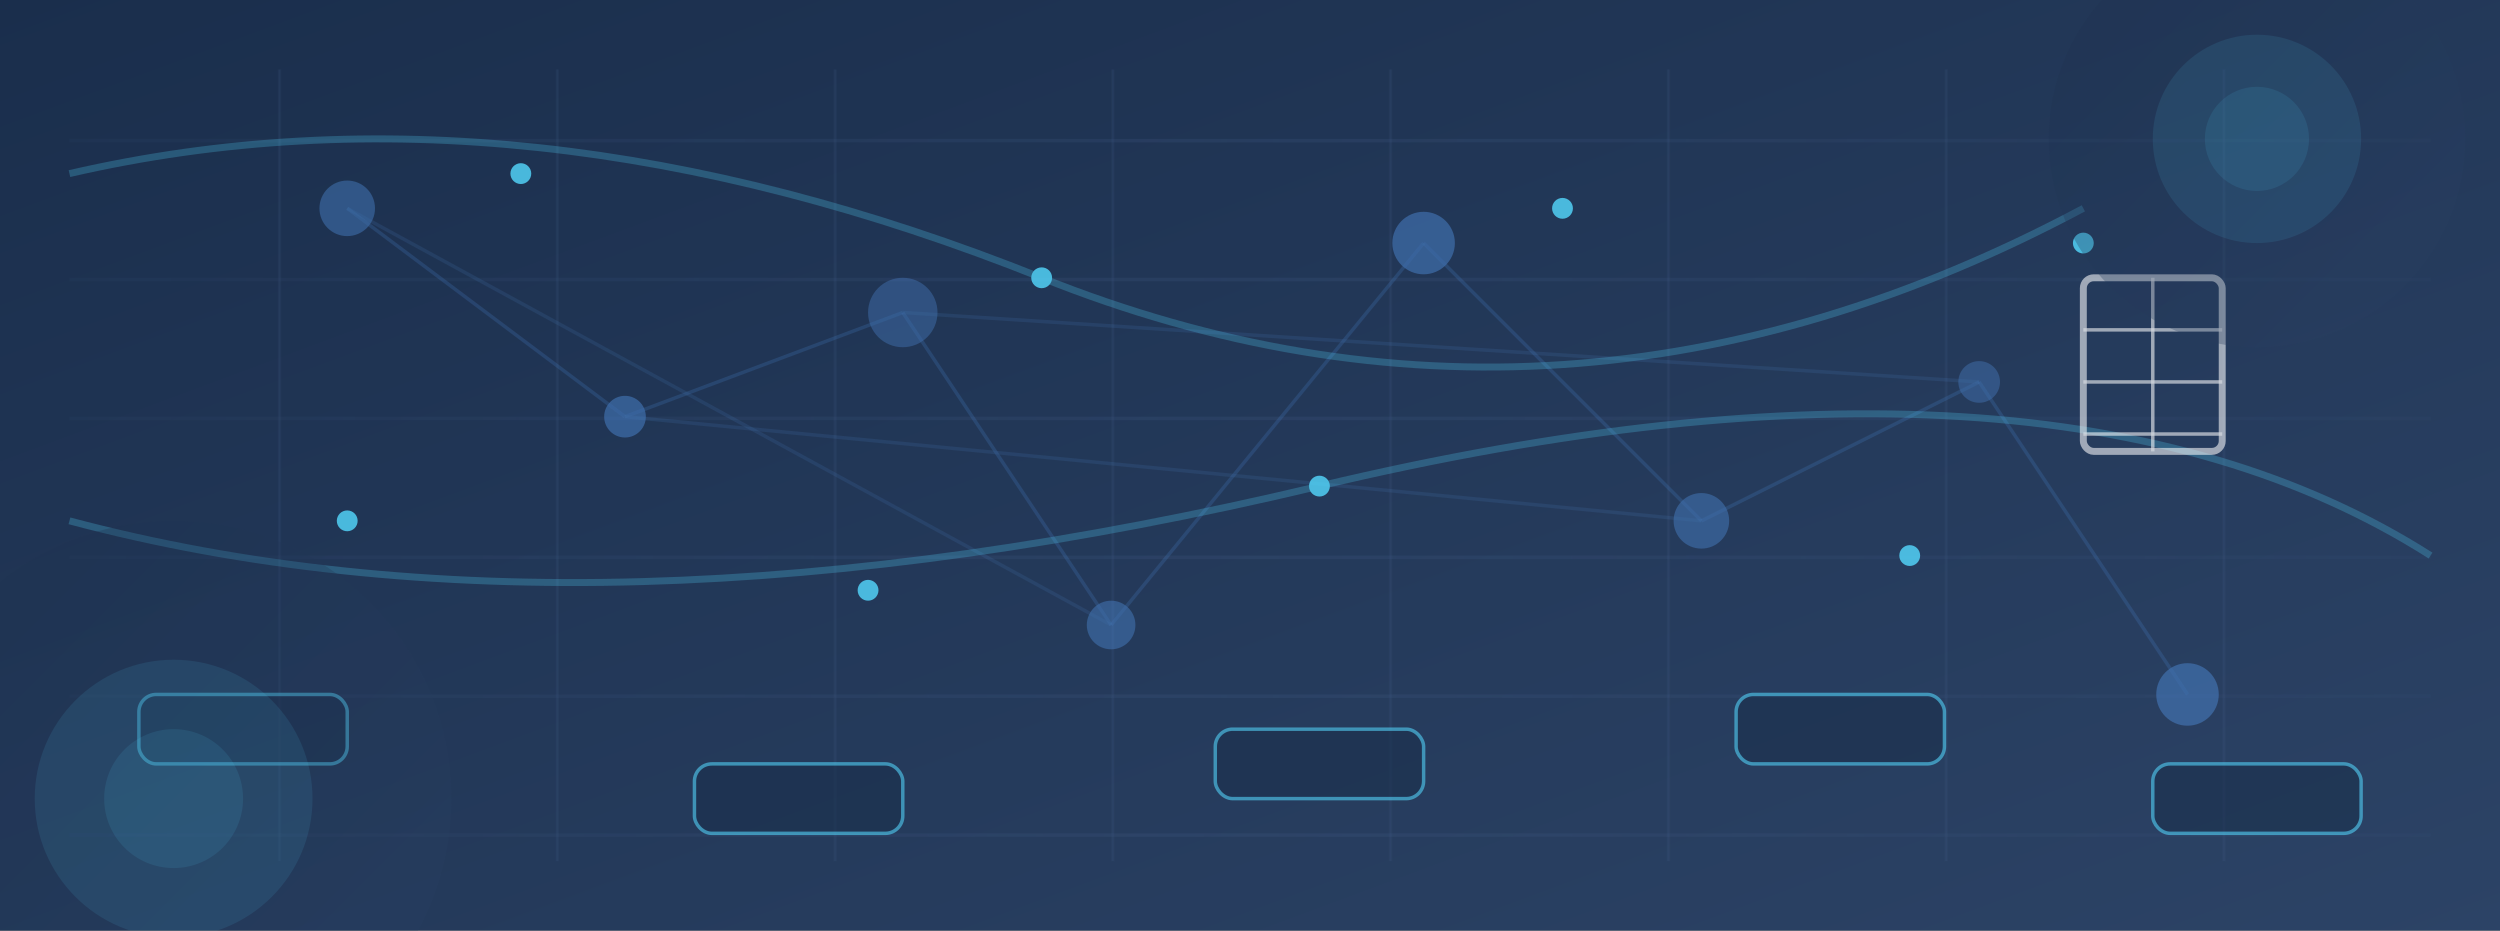 <svg xmlns="http://www.w3.org/2000/svg" viewBox="0 0 720 268">
  <rect x="0" y="0" width="720" height="268" fill="#333333" stroke="none"/>
  <!-- Gradient arkaplan -->
  <defs>
    <linearGradient id="backgroundGradient" x1="0%" y1="0%" x2="100%" y2="100%">
      <stop offset="0%" stop-color="#1a2e4c" />
      <stop offset="100%" stop-color="#2c4366" />
    </linearGradient>
    
    <!-- Izgara çizgileri için gradient -->
    <linearGradient id="gridGradient" x1="0%" y1="0%" x2="100%" y2="0%">
      <stop offset="0%" stop-color="#4a6491" stop-opacity="0.1" />
      <stop offset="50%" stop-color="#4a6491" stop-opacity="0.3" />
      <stop offset="100%" stop-color="#4a6491" stop-opacity="0.1" />
    </linearGradient>
  </defs>
  
  <!-- Ana arkaplan -->
  <rect width="720" height="268" fill="url(#backgroundGradient)" />
  
  <!-- Grid arka deseni -->
  <g opacity="0.6">
    <!-- Yatay çizgiler -->
    <rect x="20" y="40" width="680" height="1" fill="url(#gridGradient)" />
    <rect x="20" y="80" width="680" height="1" fill="url(#gridGradient)" />
    <rect x="20" y="120" width="680" height="1" fill="url(#gridGradient)" />
    <rect x="20" y="160" width="680" height="1" fill="url(#gridGradient)" />
    <rect x="20" y="200" width="680" height="1" fill="url(#gridGradient)" />
    <rect x="20" y="240" width="680" height="1" fill="url(#gridGradient)" />
    
    <!-- Dikey çizgiler -->
    <rect x="80" y="20" width="1" height="228" fill="url(#gridGradient)" />
    <rect x="160" y="20" width="1" height="228" fill="url(#gridGradient)" />
    <rect x="240" y="20" width="1" height="228" fill="url(#gridGradient)" />
    <rect x="320" y="20" width="1" height="228" fill="url(#gridGradient)" />
    <rect x="400" y="20" width="1" height="228" fill="url(#gridGradient)" />
    <rect x="480" y="20" width="1" height="228" fill="url(#gridGradient)" />
    <rect x="560" y="20" width="1" height="228" fill="url(#gridGradient)" />
    <rect x="640" y="20" width="1" height="228" fill="url(#gridGradient)" />
  </g>
  
  <!-- Teknoloji simgeleri ve grafiksel elemanlar -->
  <!-- Daire ağı -->
  <g opacity="0.7">
    <circle cx="100" cy="60" r="8" fill="#4c87d0" opacity="0.6" />
    <circle cx="180" cy="120" r="6" fill="#4c87d0" opacity="0.7" />
    <circle cx="260" cy="90" r="10" fill="#4c87d0" opacity="0.5" />
    <circle cx="320" cy="180" r="7" fill="#4c87d0" opacity="0.6" />
    <circle cx="410" cy="70" r="9" fill="#4c87d0" opacity="0.7" />
    <circle cx="490" cy="150" r="8" fill="#4c87d0" opacity="0.6" />
    <circle cx="570" cy="110" r="6" fill="#4c87d0" opacity="0.5" />
    <circle cx="630" cy="200" r="9" fill="#4c87d0" opacity="0.7" />
    
    <!-- Bağlantı çizgileri -->
    <line x1="100" y1="60" x2="180" y2="120" stroke="#4c87d0" stroke-width="1" opacity="0.3" />
    <line x1="180" y1="120" x2="260" y2="90" stroke="#4c87d0" stroke-width="1" opacity="0.3" />
    <line x1="260" y1="90" x2="320" y2="180" stroke="#4c87d0" stroke-width="1" opacity="0.3" />
    <line x1="320" y1="180" x2="410" y2="70" stroke="#4c87d0" stroke-width="1" opacity="0.3" />
    <line x1="410" y1="70" x2="490" y2="150" stroke="#4c87d0" stroke-width="1" opacity="0.3" />
    <line x1="490" y1="150" x2="570" y2="110" stroke="#4c87d0" stroke-width="1" opacity="0.3" />
    <line x1="570" y1="110" x2="630" y2="200" stroke="#4c87d0" stroke-width="1" opacity="0.3" />
    <line x1="100" y1="60" x2="320" y2="180" stroke="#4c87d0" stroke-width="1" opacity="0.2" />
    <line x1="260" y1="90" x2="570" y2="110" stroke="#4c87d0" stroke-width="1" opacity="0.2" />
    <line x1="180" y1="120" x2="490" y2="150" stroke="#4c87d0" stroke-width="1" opacity="0.2" />
  </g>
  
  <!-- Dijital veri akışı gösterimi -->
  <g opacity="0.8">
    <!-- Veri akış çizgileri -->
    <path d="M20,50 Q150,20 300,80 T600,60" fill="none" stroke="#54d9ff" stroke-width="2" opacity="0.3" />
    <path d="M20,150 Q170,190 380,140 T700,160" fill="none" stroke="#54d9ff" stroke-width="2" opacity="0.3" />
    
    <!-- Veri noktaları -->
    <circle cx="150" cy="50" r="3" fill="#54d9ff" />
    <circle cx="300" cy="80" r="3" fill="#54d9ff" />
    <circle cx="450" cy="60" r="3" fill="#54d9ff" />
    <circle cx="600" cy="70" r="3" fill="#54d9ff" />
    
    <circle cx="100" cy="150" r="3" fill="#54d9ff" />
    <circle cx="250" cy="170" r="3" fill="#54d9ff" />
    <circle cx="380" cy="140" r="3" fill="#54d9ff" />
    <circle cx="550" cy="160" r="3" fill="#54d9ff" />
    
    <!-- Veri kutuları -->
    <rect x="40" y="200" width="60" height="20" rx="5" fill="#1a2e4c" stroke="#54d9ff" stroke-width="1" opacity="0.7" />
    <rect x="200" y="220" width="60" height="20" rx="5" fill="#1a2e4c" stroke="#54d9ff" stroke-width="1" opacity="0.7" />
    <rect x="350" y="210" width="60" height="20" rx="5" fill="#1a2e4c" stroke="#54d9ff" stroke-width="1" opacity="0.7" />
    <rect x="500" y="200" width="60" height="20" rx="5" fill="#1a2e4c" stroke="#54d9ff" stroke-width="1" opacity="0.7" />
    <rect x="620" y="220" width="60" height="20" rx="5" fill="#1a2e4c" stroke="#54d9ff" stroke-width="1" opacity="0.7" />
  </g>
  
  <!-- Tablolar simgesi -->
  <g transform="translate(600, 80)" opacity="0.8">
    <rect x="0" y="0" width="40" height="50" rx="3" fill="none" stroke="#ffffff" stroke-width="2" opacity="0.7" />
    <line x1="0" y1="15" x2="40" y2="15" stroke="#ffffff" stroke-width="1" opacity="0.7" />
    <line x1="0" y1="30" x2="40" y2="30" stroke="#ffffff" stroke-width="1" opacity="0.7" />
    <line x1="0" y1="45" x2="40" y2="45" stroke="#ffffff" stroke-width="1" opacity="0.7" />
    <line x1="20" y1="0" x2="20" y2="50" stroke="#ffffff" stroke-width="1" opacity="0.7" />
  </g>
  
  <!-- Sol alt köşede parıltılı ışık efekti -->
  <circle cx="50" cy="230" r="80" fill="url(#backgroundGradient)" opacity="0.3" />
  <circle cx="50" cy="230" r="40" fill="#54d9ff" opacity="0.1" />
  <circle cx="50" cy="230" r="20" fill="#54d9ff" opacity="0.1" />
  
  <!-- Sağ üst köşede parıltılı ışık efekti -->
  <circle cx="650" cy="40" r="60" fill="url(#backgroundGradient)" opacity="0.3" />
  <circle cx="650" cy="40" r="30" fill="#54d9ff" opacity="0.1" />
  <circle cx="650" cy="40" r="15" fill="#54d9ff" opacity="0.1" />
</svg>
